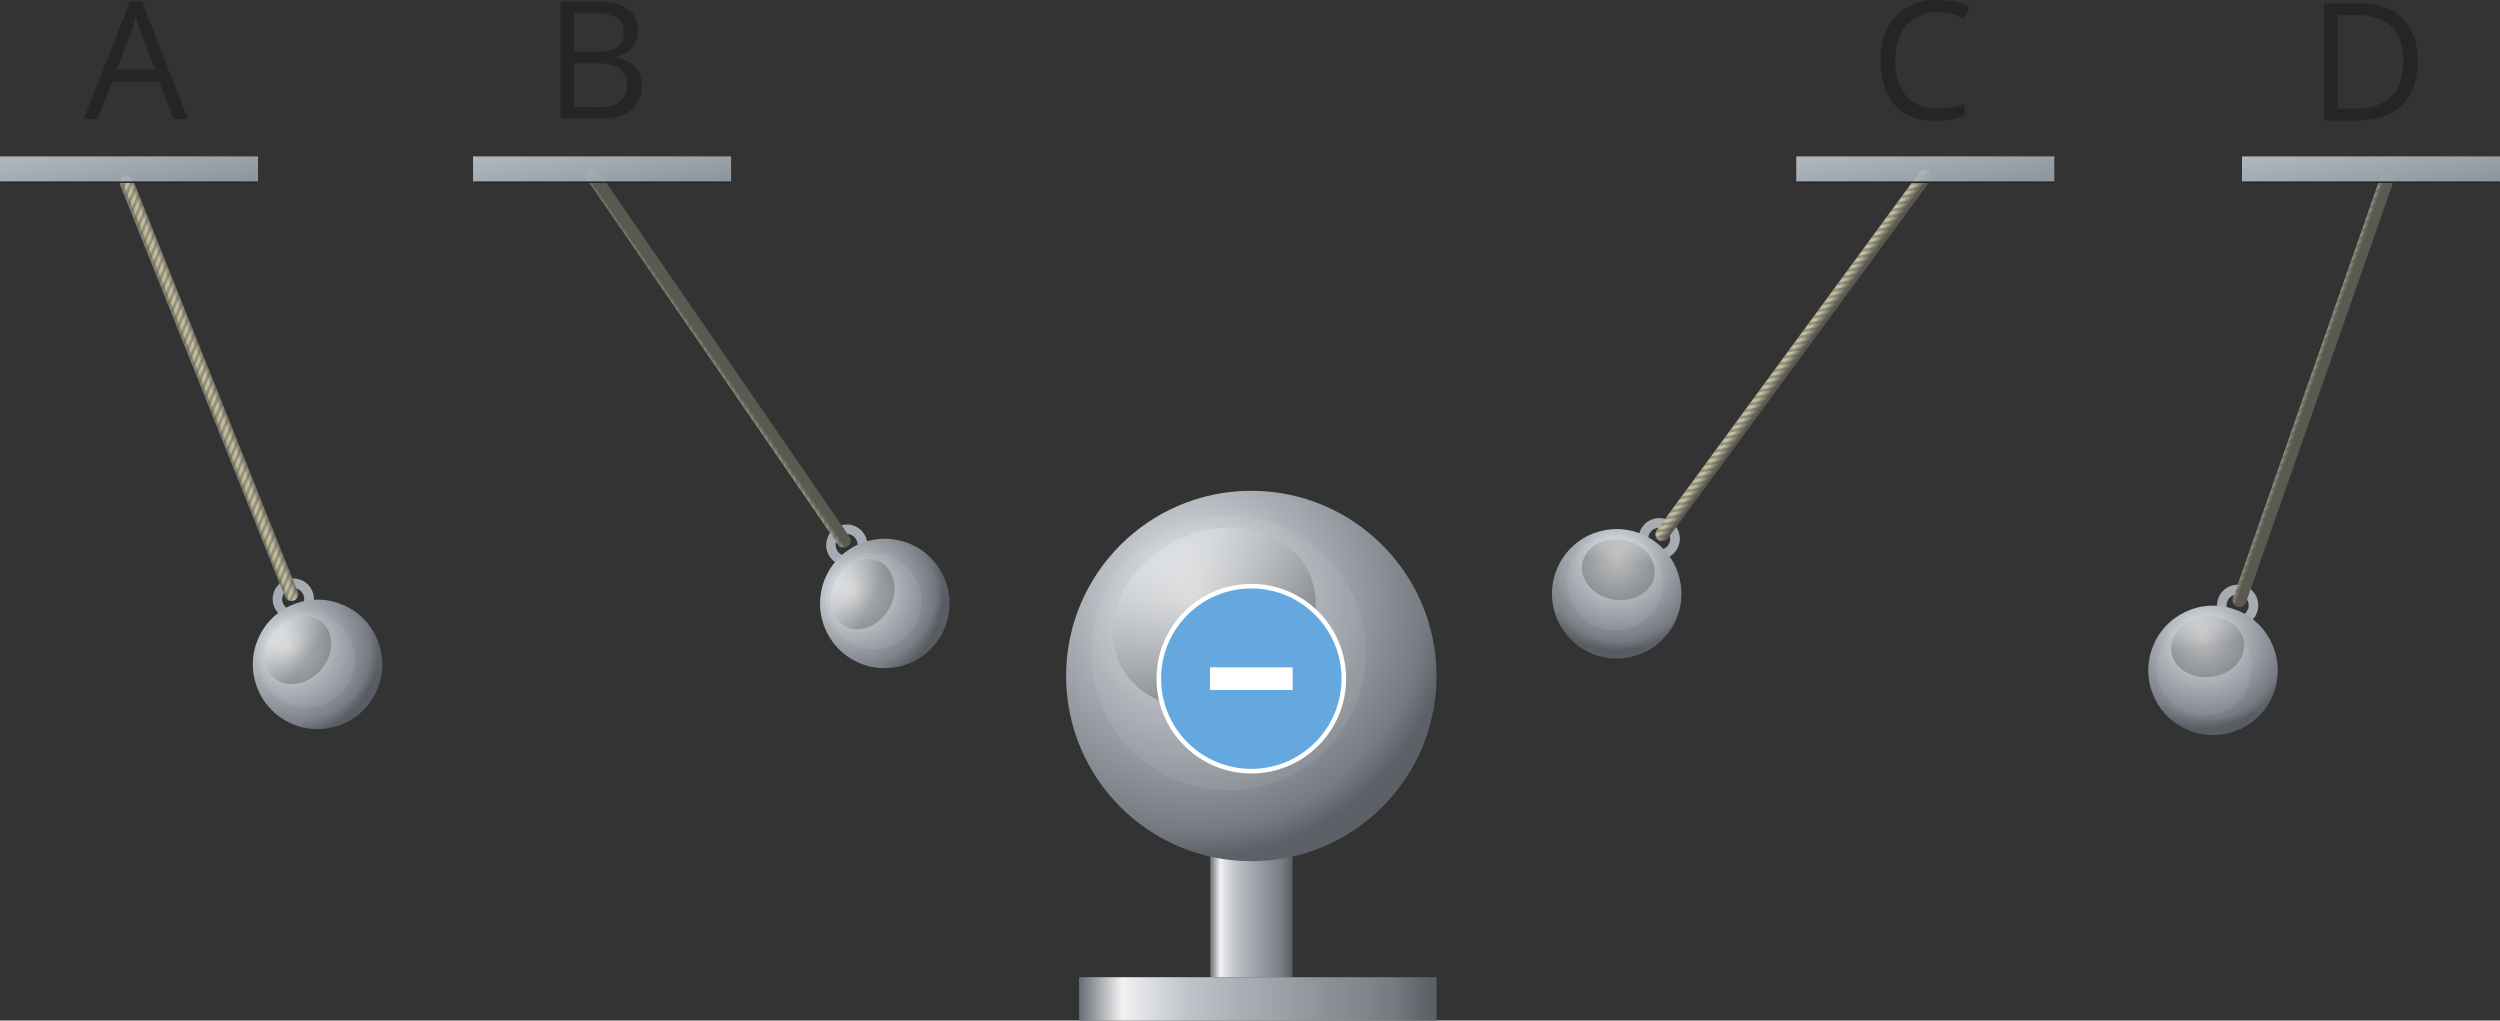 <svg xmlns="http://www.w3.org/2000/svg" xmlns:xlink="http://www.w3.org/1999/xlink" width="627.26" height="256.05" viewBox="0 0 627.26 256.05">
  <rect x="0" y="0" width="627.26" height="256.05" fill="#333333" stroke="none"/>
  <defs>
    <style>
      .cls-1, .cls-10, .cls-24 {
        fill: none;
      }

      .cls-2 {
        fill: #a6acb2;
      }

      .cls-3 {
        fill: url(#Безымянный_градиент_15);
      }

      .cls-29, .cls-4 {
        fill: #262424;
      }

      .cls-4 {
        opacity: 0.06;
      }

      .cls-12, .cls-16, .cls-20, .cls-23, .cls-27, .cls-30, .cls-31, .cls-32, .cls-4, .cls-5, .cls-6 {
        isolation: isolate;
      }

      .cls-5 {
        fill: #f1f1f2;
        opacity: 0.08;
      }

      .cls-12, .cls-16, .cls-20, .cls-27, .cls-6 {
        opacity: 0.26;
      }

      .cls-6 {
        fill: url(#Безымянный_градиент_16);
      }

      .cls-7 {
        fill: url(#Безымянный_градиент_12);
      }

      .cls-8 {
        clip-path: url(#clip-path);
      }

      .cls-9 {
        opacity: 0.43;
      }

      .cls-10 {
        stroke: #58595b;
        stroke-width: 0.69px;
      }

      .cls-10, .cls-24, .cls-34 {
        stroke-miterlimit: 10;
      }

      .cls-11 {
        fill: url(#Безымянный_градиент_15-2);
      }

      .cls-12 {
        fill: url(#Безымянный_градиент_16-2);
      }

      .cls-13 {
        fill: url(#Безымянный_градиент_12-2);
      }

      .cls-14 {
        clip-path: url(#clip-path-2);
      }

      .cls-15 {
        fill: url(#Безымянный_градиент_15-3);
      }

      .cls-16 {
        fill: url(#Безымянный_градиент_16-3);
      }

      .cls-17 {
        fill: url(#Безымянный_градиент_12-3);
      }

      .cls-18 {
        clip-path: url(#clip-path-3);
      }

      .cls-19 {
        fill: url(#Безымянный_градиент_15-4);
      }

      .cls-20 {
        fill: url(#Безымянный_градиент_16-4);
      }

      .cls-21 {
        fill: url(#Безымянный_градиент_12-4);
      }

      .cls-22 {
        clip-path: url(#clip-path-4);
      }

      .cls-23, .cls-30, .cls-31, .cls-32 {
        opacity: 0.89;
      }

      .cls-23 {
        fill: url(#Безымянный_градиент_20);
      }

      .cls-24 {
        stroke: #262424;
        stroke-width: 0.39px;
      }

      .cls-25 {
        fill: url(#Безымянный_градиент_17);
      }

      .cls-26 {
        fill: url(#Безымянный_градиент_15-5);
      }

      .cls-27 {
        fill: url(#Безымянный_градиент_16-5);
      }

      .cls-28 {
        fill: url(#Безымянный_градиент_17-2);
      }

      .cls-30 {
        fill: url(#Безымянный_градиент_20-2);
      }

      .cls-31 {
        fill: url(#Безымянный_градиент_20-3);
      }

      .cls-32 {
        fill: url(#Безымянный_градиент_20-4);
      }

      .cls-33 {
        fill: #fff;
      }

      .cls-34 {
        fill: #64a8df;
        stroke: #fff;
        stroke-width: 1.15px;
      }
    </style>
    <radialGradient id="Безымянный_градиент_15" data-name="Безымянный градиент 15" cx="-94.73" cy="392.23" r="23.24" gradientTransform="matrix(1, 0, 0, -1, 169.35, 552.04)" gradientUnits="userSpaceOnUse">
      <stop offset="0" stop-color="#f1f1f2"/>
      <stop offset="0.3" stop-color="#bfc5ca"/>
      <stop offset="0.46" stop-color="#a8aeb4"/>
      <stop offset="0.88" stop-color="#757b81"/>
      <stop offset="0.98" stop-color="#5b6167"/>
    </radialGradient>
    <linearGradient id="Безымянный_градиент_16" data-name="Безымянный градиент 16" x1="-95.88" y1="395.52" x2="-90.83" y2="386.67" gradientTransform="matrix(0.9, 0.44, 0.44, -0.9, -15.46, 554.23)" gradientUnits="userSpaceOnUse">
      <stop offset="0" stop-color="#f1f1f2"/>
      <stop offset="0.98" stop-color="#262424"/>
    </linearGradient>
    <linearGradient id="Безымянный_градиент_12" data-name="Безымянный градиент 12" x1="-90.19" y1="460.16" x2="-86.72" y2="460.16" gradientTransform="matrix(0.93, -0.37, -0.37, -0.93, 305.46, 492.42)" gradientUnits="userSpaceOnUse">
      <stop offset="0" stop-color="#86846f"/>
      <stop offset="0.08" stop-color="#b9b68e"/>
      <stop offset="0.44" stop-color="#c7c1a3"/>
      <stop offset="1" stop-color="#5a5a4f"/>
    </linearGradient>
    <clipPath id="clip-path">
      <path class="cls-1" d="M73.74,150.67a1.73,1.73,0,0,1-2.25-1v0L30.09,46.29A1.74,1.74,0,0,1,33.31,45L74.7,148.42A1.74,1.74,0,0,1,73.74,150.67Z"/>
    </clipPath>
    <radialGradient id="Безымянный_градиент_15-2" cx="-90.95" cy="410.34" r="23.24" gradientTransform="matrix(1, 0, 0, -1, 307.89, 554.88)" xlink:href="#Безымянный_градиент_15"/>
    <linearGradient id="Безымянный_градиент_16-2" x1="-92.04" y1="413.64" x2="-86.99" y2="404.8" gradientTransform="matrix(0.9, 0.44, 0.44, -0.9, 114.69, 554.67)" xlink:href="#Безымянный_градиент_16"/>
    <linearGradient id="Безымянный_градиент_12-2" x1="-87.21" y1="478" x2="-83.74" y2="478" gradientTransform="matrix(0.82, -0.57, -0.57, -0.82, 521.28, 435.32)" xlink:href="#Безымянный_градиент_12"/>
    <clipPath id="clip-path-2">
      <path class="cls-1" d="M212.68,137.09a1.73,1.73,0,0,1-2.41-.44h0l-63.09-91.8a1.74,1.74,0,1,1,2.86-2h0l63.08,91.81a1.74,1.74,0,0,1-.42,2.42Z"/>
    </clipPath>
    <radialGradient id="Безымянный_градиент_15-3" cx="621.71" cy="834.5" r="23.24" gradientTransform="matrix(0, 1, 1, 0, -421.98, -477.76)" xlink:href="#Безымянный_градиент_15"/>
    <linearGradient id="Безымянный_градиент_16-3" x1="620.63" y1="837.8" x2="625.68" y2="828.95" gradientTransform="matrix(-0.44, 0.9, 0.9, 0.44, -62.75, -785.7)" xlink:href="#Безымянный_градиент_16"/>
    <linearGradient id="Безымянный_градиент_12-3" x1="624.02" y1="898.67" x2="627.49" y2="898.67" gradientTransform="matrix(0.81, 0.59, 0.59, -0.81, -587.59, 447.53)" xlink:href="#Безымянный_градиент_12"/>
    <clipPath id="clip-path-3">
      <path class="cls-1" d="M416.08,135.46a1.73,1.73,0,0,1-.38-2.42h0l65.89-89.8a1.74,1.74,0,0,1,2.8,2l-65.9,89.81A1.74,1.74,0,0,1,416.08,135.46Z"/>
    </clipPath>
    <radialGradient id="Безымянный_градиент_15-4" cx="678.36" cy="360.33" r="23.24" gradientTransform="matrix(0, 1, 1, 0, 201.8, -515.19)" xlink:href="#Безымянный_градиент_15"/>
    <linearGradient id="Безымянный_градиент_16-4" x1="677.28" y1="363.62" x2="682.33" y2="354.78" gradientTransform="matrix(0.9, 0.44, 0.44, -0.9, -214.74, 181.18)" xlink:href="#Безымянный_градиент_16"/>
    <linearGradient id="Безымянный_градиент_12-4" x1="682.1" y1="427.83" x2="685.57" y2="427.83" gradientTransform="matrix(0.94, 0.33, 0.33, -0.94, -206.55, 275.78)" xlink:href="#Безымянный_градиент_12"/>
    <clipPath id="clip-path-4">
      <path class="cls-1" d="M561.34,152.23a1.73,1.73,0,0,1-1.06-2.2h0L597.09,44.91a1.74,1.74,0,0,1,3.25,1.15L563.52,151.17A1.74,1.74,0,0,1,561.34,152.23Z"/>
    </clipPath>
    <linearGradient id="Безымянный_градиент_20" data-name="Безымянный градиент 20" x1="30.59" y1="225.68" x2="37.63" y2="185.39" gradientTransform="matrix(1, 0, 0, -1, 0, 258)" gradientUnits="userSpaceOnUse">
      <stop offset="0" stop-color="#c2ccd4"/>
      <stop offset="1" stop-color="#646e76"/>
    </linearGradient>
    <linearGradient id="Безымянный_градиент_17" data-name="Безымянный градиент 17" x1="303.64" y1="31.13" x2="324.3" y2="31.13" gradientTransform="matrix(1, 0, 0, -1, 0, 258)" gradientUnits="userSpaceOnUse">
      <stop offset="0" stop-color="#676d73"/>
      <stop offset="0.12" stop-color="#f1f1f2"/>
      <stop offset="0.3" stop-color="#bfc5ca"/>
      <stop offset="0.46" stop-color="#a8aeb4"/>
      <stop offset="0.88" stop-color="#757b81"/>
      <stop offset="0.98" stop-color="#5b6167"/>
    </linearGradient>
    <radialGradient id="Безымянный_градиент_15-5" cx="299.51" cy="108.01" r="66.48" gradientTransform="matrix(1, 0, 0, -1, 0, 258)" xlink:href="#Безымянный_градиент_15"/>
    <linearGradient id="Безымянный_градиент_16-5" x1="296.41" y1="117.45" x2="310.86" y2="92.15" gradientTransform="matrix(0.9, 0.44, 0.44, -0.9, -14.01, 111.86)" xlink:href="#Безымянный_градиент_16"/>
    <linearGradient id="Безымянный_градиент_17-2" x1="270.76" y1="7.38" x2="360.44" y2="7.38" xlink:href="#Безымянный_градиент_17"/>
    <linearGradient id="Безымянный_градиент_20-2" x1="149.28" y1="225.68" x2="156.32" y2="185.39" xlink:href="#Безымянный_градиент_20"/>
    <linearGradient id="Безымянный_градиент_20-3" x1="481.29" y1="225.68" x2="488.33" y2="185.39" xlink:href="#Безымянный_градиент_20"/>
    <linearGradient id="Безымянный_градиент_20-4" x1="593.13" y1="225.68" x2="600.17" y2="185.39" xlink:href="#Безымянный_градиент_20"/>
  </defs>
  <title>18</title>
  <g id="Слой_2" data-name="Слой 2">
    <g id="Слой_1-2" data-name="Слой 1">
      <g id="Слой_2-2" data-name="Слой 2">
        <g id="Layer_1" data-name="Layer 1">
          <g>
            <path class="cls-2" d="M71.67,145.51a5.17,5.17,0,1,0,6.72,2.88h0A5.17,5.17,0,0,0,71.67,145.51Zm2.94,7.36a2.76,2.76,0,1,1,1.52-3.59h0a2.76,2.76,0,0,1-1.52,3.58Z"/>
            <circle class="cls-3" cx="79.68" cy="166.69" r="16.24" transform="translate(-56.23 41.54) rotate(-21.81)"/>
            <path class="cls-4" d="M85.06,178.14a22.15,22.15,0,0,1-8.49,2.95.86.86,0,0,0-.05,1.69A16.24,16.24,0,0,0,95.66,170.1q.15-.75.23-1.51a1,1,0,0,0-1.91-.5A21.39,21.39,0,0,1,85.06,178.14Z"/>
            <circle class="cls-5" cx="77.08" cy="165.57" r="12.04" transform="translate(-56 40.49) rotate(-21.81)"/>
            <ellipse class="cls-6" cx="74.79" cy="163.14" rx="9.2" ry="7.58" transform="translate(-96.69 110.18) rotate(-48.21)"/>
            <g>
              <path class="cls-7" d="M73.74,150.67a1.73,1.73,0,0,1-2.25-1v0L30.09,46.29A1.74,1.74,0,0,1,33.31,45L74.7,148.42A1.74,1.74,0,0,1,73.74,150.67Z"/>
              <g class="cls-8">
                <g class="cls-9">
                  <line class="cls-10" x1="21.65" y1="46.06" x2="30.86" y2="24.57"/>
                  <line class="cls-10" x1="22.42" y1="47.99" x2="31.63" y2="26.5"/>
                  <line class="cls-10" x1="23.2" y1="49.92" x2="32.41" y2="28.43"/>
                  <line class="cls-10" x1="23.97" y1="51.86" x2="33.18" y2="30.37"/>
                  <line class="cls-10" x1="24.75" y1="53.79" x2="33.96" y2="32.29"/>
                  <line class="cls-10" x1="25.52" y1="55.72" x2="34.73" y2="34.22"/>
                  <line class="cls-10" x1="26.29" y1="57.66" x2="35.5" y2="36.15"/>
                  <line class="cls-10" x1="27.07" y1="59.59" x2="36.28" y2="38.09"/>
                  <line class="cls-10" x1="27.84" y1="61.52" x2="37.05" y2="40.02"/>
                  <line class="cls-10" x1="28.61" y1="63.46" x2="37.82" y2="41.95"/>
                  <line class="cls-10" x1="29.39" y1="65.39" x2="38.6" y2="43.89"/>
                  <line class="cls-10" x1="30.16" y1="67.32" x2="39.37" y2="45.82"/>
                  <line class="cls-10" x1="30.93" y1="69.25" x2="40.14" y2="47.75"/>
                  <line class="cls-10" x1="31.71" y1="71.19" x2="40.92" y2="49.68"/>
                  <line class="cls-10" x1="32.48" y1="73.12" x2="41.69" y2="51.62"/>
                  <line class="cls-10" x1="33.26" y1="75.05" x2="42.47" y2="53.55"/>
                  <line class="cls-10" x1="34.03" y1="76.99" x2="43.24" y2="55.48"/>
                  <line class="cls-10" x1="34.8" y1="78.92" x2="44.01" y2="57.42"/>
                  <line class="cls-10" x1="35.58" y1="80.85" x2="44.79" y2="59.35"/>
                  <line class="cls-10" x1="36.35" y1="82.79" x2="45.56" y2="61.28"/>
                  <line class="cls-10" x1="37.12" y1="84.72" x2="46.33" y2="63.22"/>
                  <line class="cls-10" x1="37.9" y1="86.65" x2="47.11" y2="65.15"/>
                  <line class="cls-10" x1="38.67" y1="88.58" x2="47.88" y2="67.08"/>
                  <line class="cls-10" x1="39.45" y1="90.52" x2="48.66" y2="69.01"/>
                  <line class="cls-10" x1="40.22" y1="92.45" x2="49.43" y2="70.95"/>
                  <line class="cls-10" x1="40.99" y1="94.38" x2="50.2" y2="72.88"/>
                  <line class="cls-10" x1="41.77" y1="96.32" x2="50.98" y2="74.81"/>
                  <line class="cls-10" x1="42.54" y1="98.25" x2="51.75" y2="76.75"/>
                  <line class="cls-10" x1="43.31" y1="100.18" x2="52.52" y2="78.68"/>
                  <line class="cls-10" x1="44.09" y1="102.12" x2="53.3" y2="80.61"/>
                  <line class="cls-10" x1="44.86" y1="104.05" x2="54.07" y2="82.55"/>
                  <line class="cls-10" x1="45.63" y1="105.98" x2="54.84" y2="84.48"/>
                  <line class="cls-10" x1="46.41" y1="107.91" x2="55.62" y2="86.41"/>
                  <line class="cls-10" x1="47.18" y1="109.85" x2="56.39" y2="88.34"/>
                  <line class="cls-10" x1="47.96" y1="111.78" x2="57.17" y2="90.28"/>
                  <line class="cls-10" x1="48.73" y1="113.71" x2="57.94" y2="92.21"/>
                  <line class="cls-10" x1="49.5" y1="115.65" x2="58.71" y2="94.14"/>
                  <line class="cls-10" x1="50.28" y1="117.58" x2="59.49" y2="96.08"/>
                  <line class="cls-10" x1="51.05" y1="119.51" x2="60.26" y2="98.01"/>
                  <line class="cls-10" x1="51.82" y1="121.44" x2="61.03" y2="99.94"/>
                  <line class="cls-10" x1="52.6" y1="123.38" x2="61.81" y2="101.87"/>
                  <line class="cls-10" x1="53.37" y1="125.31" x2="62.58" y2="103.81"/>
                  <line class="cls-10" x1="54.14" y1="127.24" x2="63.35" y2="105.74"/>
                  <line class="cls-10" x1="54.92" y1="129.18" x2="64.13" y2="107.67"/>
                  <line class="cls-10" x1="55.69" y1="131.11" x2="64.9" y2="109.61"/>
                  <line class="cls-10" x1="56.47" y1="133.04" x2="65.68" y2="111.54"/>
                  <line class="cls-10" x1="57.24" y1="134.98" x2="66.45" y2="113.47"/>
                  <line class="cls-10" x1="58.01" y1="136.91" x2="67.22" y2="115.41"/>
                  <line class="cls-10" x1="58.79" y1="138.84" x2="68" y2="117.34"/>
                  <line class="cls-10" x1="59.56" y1="140.77" x2="68.77" y2="119.27"/>
                  <line class="cls-10" x1="60.33" y1="142.71" x2="69.54" y2="121.2"/>
                  <line class="cls-10" x1="61.11" y1="144.64" x2="70.32" y2="123.14"/>
                  <line class="cls-10" x1="61.88" y1="146.57" x2="71.09" y2="125.07"/>
                  <line class="cls-10" x1="62.66" y1="148.51" x2="71.87" y2="127"/>
                  <line class="cls-10" x1="63.43" y1="150.44" x2="72.64" y2="128.94"/>
                  <line class="cls-10" x1="64.2" y1="152.37" x2="73.41" y2="130.87"/>
                  <line class="cls-10" x1="64.98" y1="154.31" x2="74.19" y2="132.8"/>
                  <line class="cls-10" x1="65.75" y1="156.24" x2="74.96" y2="134.74"/>
                  <line class="cls-10" x1="66.52" y1="158.17" x2="75.73" y2="136.67"/>
                  <line class="cls-10" x1="67.3" y1="160.1" x2="76.51" y2="138.6"/>
                  <line class="cls-10" x1="68.07" y1="162.04" x2="77.28" y2="140.53"/>
                </g>
              </g>
            </g>
          </g>
          <g>
            <path class="cls-2" d="M209.53,132.51a5.17,5.17,0,1,0,7.19,1.33,5.17,5.17,0,0,0-7.19-1.33ZM214,139a2.76,2.76,0,1,1,.7-3.84h0A2.76,2.76,0,0,1,214,139Z"/>
            <circle class="cls-11" cx="222" cy="151.41" r="16.24" transform="translate(-46.72 152.33) rotate(-34.49)"/>
            <path class="cls-4" d="M229.75,161.4a22.15,22.15,0,0,1-7.64,4.74.86.86,0,0,0,.32,1.66,16.24,16.24,0,0,0,15.9-16.57q0-.77-.1-1.53a1,1,0,0,0-2-.07h0A21.39,21.39,0,0,1,229.75,161.4Z"/>
            <circle class="cls-5" cx="219.22" cy="150.9" r="12.04" transform="translate(-46.91 150.66) rotate(-34.49)"/>
            <ellipse class="cls-12" cx="216.44" cy="149.05" rx="9.2" ry="7.58" transform="translate(-19.1 265.6) rotate(-60.88)"/>
            <g>
              <path class="cls-13" d="M212.68,137.09a1.73,1.73,0,0,1-2.41-.44h0l-63.09-91.8a1.74,1.74,0,1,1,2.86-2h0l63.08,91.81a1.74,1.74,0,0,1-.42,2.42Z"/>
              <g class="cls-14">
                <g class="cls-9">
                  <line class="cls-10" x1="138.91" y1="46.46" x2="143.17" y2="23.47"/>
                  <line class="cls-10" x1="140.09" y1="48.18" x2="144.35" y2="25.19"/>
                  <line class="cls-10" x1="141.26" y1="49.89" x2="145.53" y2="26.9"/>
                  <line class="cls-10" x1="142.44" y1="51.61" x2="146.71" y2="28.62"/>
                  <line class="cls-10" x1="143.62" y1="53.33" x2="147.89" y2="30.34"/>
                  <line class="cls-10" x1="144.8" y1="55.04" x2="149.07" y2="32.04"/>
                  <line class="cls-10" x1="145.98" y1="56.76" x2="150.25" y2="33.76"/>
                  <line class="cls-10" x1="147.16" y1="58.47" x2="151.43" y2="35.47"/>
                  <line class="cls-10" x1="148.34" y1="60.19" x2="152.6" y2="37.19"/>
                  <line class="cls-10" x1="149.52" y1="61.91" x2="153.78" y2="38.91"/>
                  <line class="cls-10" x1="150.7" y1="63.62" x2="154.96" y2="40.62"/>
                  <line class="cls-10" x1="151.88" y1="65.34" x2="156.14" y2="42.34"/>
                  <line class="cls-10" x1="153.05" y1="67.05" x2="157.32" y2="44.05"/>
                  <line class="cls-10" x1="154.23" y1="68.77" x2="158.5" y2="45.77"/>
                  <line class="cls-10" x1="155.41" y1="70.49" x2="159.68" y2="47.49"/>
                  <line class="cls-10" x1="156.59" y1="72.2" x2="160.86" y2="49.2"/>
                  <line class="cls-10" x1="157.77" y1="73.92" x2="162.04" y2="50.92"/>
                  <line class="cls-10" x1="158.95" y1="75.63" x2="163.22" y2="52.63"/>
                  <line class="cls-10" x1="160.13" y1="77.35" x2="164.4" y2="54.35"/>
                  <line class="cls-10" x1="161.31" y1="79.07" x2="165.57" y2="56.07"/>
                  <line class="cls-10" x1="162.49" y1="80.78" x2="166.75" y2="57.78"/>
                  <line class="cls-10" x1="163.67" y1="82.5" x2="167.93" y2="59.5"/>
                  <line class="cls-10" x1="164.85" y1="84.21" x2="169.11" y2="61.21"/>
                  <line class="cls-10" x1="166.02" y1="85.93" x2="170.29" y2="62.93"/>
                  <line class="cls-10" x1="167.2" y1="87.65" x2="171.47" y2="64.65"/>
                  <line class="cls-10" x1="168.38" y1="89.36" x2="172.65" y2="66.36"/>
                  <line class="cls-10" x1="169.56" y1="91.08" x2="173.83" y2="68.08"/>
                  <line class="cls-10" x1="170.74" y1="92.79" x2="175.01" y2="69.79"/>
                  <line class="cls-10" x1="171.92" y1="94.51" x2="176.19" y2="71.51"/>
                  <line class="cls-10" x1="173.1" y1="96.23" x2="177.36" y2="73.23"/>
                  <line class="cls-10" x1="174.28" y1="97.94" x2="178.54" y2="74.94"/>
                  <line class="cls-10" x1="175.46" y1="99.66" x2="179.72" y2="76.66"/>
                  <line class="cls-10" x1="176.64" y1="101.37" x2="180.9" y2="78.37"/>
                  <line class="cls-10" x1="177.82" y1="103.09" x2="182.08" y2="80.09"/>
                  <line class="cls-10" x1="178.99" y1="104.81" x2="183.26" y2="81.81"/>
                  <line class="cls-10" x1="180.17" y1="106.52" x2="184.44" y2="83.52"/>
                  <line class="cls-10" x1="181.35" y1="108.24" x2="185.62" y2="85.24"/>
                  <line class="cls-10" x1="182.53" y1="109.95" x2="186.8" y2="86.95"/>
                  <line class="cls-10" x1="183.71" y1="111.67" x2="187.98" y2="88.67"/>
                  <line class="cls-10" x1="184.89" y1="113.39" x2="189.16" y2="90.39"/>
                  <line class="cls-10" x1="186.07" y1="115.1" x2="190.33" y2="92.1"/>
                  <line class="cls-10" x1="187.25" y1="116.82" x2="191.51" y2="93.82"/>
                  <line class="cls-10" x1="188.43" y1="118.53" x2="192.69" y2="95.53"/>
                  <line class="cls-10" x1="189.61" y1="120.25" x2="193.87" y2="97.25"/>
                  <line class="cls-10" x1="190.79" y1="121.97" x2="195.05" y2="98.97"/>
                  <line class="cls-10" x1="191.96" y1="123.68" x2="196.23" y2="100.68"/>
                  <line class="cls-10" x1="193.14" y1="125.4" x2="197.41" y2="102.4"/>
                  <line class="cls-10" x1="194.32" y1="127.11" x2="198.59" y2="104.11"/>
                  <line class="cls-10" x1="195.5" y1="128.83" x2="199.76" y2="105.83"/>
                  <line class="cls-10" x1="196.68" y1="130.55" x2="200.94" y2="107.55"/>
                  <line class="cls-10" x1="197.86" y1="132.26" x2="202.12" y2="109.26"/>
                  <line class="cls-10" x1="199.03" y1="133.98" x2="203.29" y2="110.98"/>
                  <line class="cls-10" x1="200.21" y1="135.69" x2="204.47" y2="112.69"/>
                  <line class="cls-10" x1="201.39" y1="137.41" x2="205.65" y2="114.41"/>
                  <line class="cls-10" x1="202.57" y1="139.13" x2="206.83" y2="116.13"/>
                  <line class="cls-10" x1="203.74" y1="140.84" x2="208.01" y2="117.84"/>
                  <line class="cls-10" x1="204.92" y1="142.56" x2="209.19" y2="119.56"/>
                  <line class="cls-10" x1="206.1" y1="144.28" x2="210.37" y2="121.28"/>
                  <line class="cls-10" x1="207.28" y1="145.99" x2="211.55" y2="122.99"/>
                  <line class="cls-10" x1="208.46" y1="147.71" x2="212.73" y2="124.71"/>
                  <line class="cls-10" x1="209.64" y1="149.42" x2="213.91" y2="126.42"/>
                </g>
              </g>
            </g>
          </g>
          <g>
            <path class="cls-2" d="M419.37,131a5.17,5.17,0,1,0,1.1,7.23h0A5.17,5.17,0,0,0,419.37,131Zm-4.69,6.41a2.76,2.76,0,1,1,3.86-.6h0A2.76,2.76,0,0,1,414.68,137.39Z"/>
            <circle class="cls-15" cx="405.64" cy="148.98" r="16.24" transform="translate(45.55 387.89) rotate(-53.73)"/>
            <path class="cls-4" d="M398.75,159.59a22.15,22.15,0,0,1-7-5.65.86.86,0,0,0-1.46.85,16.24,16.24,0,0,0,20.86,9.61q.73-.27,1.43-.61a1,1,0,0,0-.58-1.88A21.39,21.39,0,0,1,398.75,159.59Z"/>
            <circle class="cls-5" cx="405.22" cy="146.19" r="12.04" transform="translate(47.63 386.4) rotate(-53.73)"/>
            <ellipse class="cls-16" cx="406.04" cy="142.95" rx="7.58" ry="9.2" transform="translate(195.54 518.44) rotate(-80.12)"/>
            <g>
              <path class="cls-17" d="M416.08,135.46a1.73,1.73,0,0,1-.38-2.42h0l65.89-89.8a1.74,1.74,0,0,1,2.8,2l-65.9,89.81A1.74,1.74,0,0,1,416.08,135.46Z"/>
              <g class="cls-18">
                <g class="cls-9">
                  <line class="cls-10" x1="477.34" y1="35.95" x2="500.46" y2="32.4"/>
                  <line class="cls-10" x1="476.11" y1="37.63" x2="499.23" y2="34.08"/>
                  <line class="cls-10" x1="474.88" y1="39.31" x2="498" y2="35.76"/>
                  <line class="cls-10" x1="473.64" y1="40.98" x2="496.76" y2="37.43"/>
                  <line class="cls-10" x1="472.41" y1="42.65" x2="495.53" y2="39.11"/>
                  <line class="cls-10" x1="471.18" y1="44.33" x2="494.3" y2="40.78"/>
                  <line class="cls-10" x1="469.95" y1="46.01" x2="493.07" y2="42.46"/>
                  <line class="cls-10" x1="468.72" y1="47.69" x2="491.84" y2="44.14"/>
                  <line class="cls-10" x1="467.48" y1="49.37" x2="490.61" y2="45.82"/>
                  <line class="cls-10" x1="466.25" y1="51.05" x2="489.37" y2="47.5"/>
                  <line class="cls-10" x1="465.02" y1="52.73" x2="488.14" y2="49.18"/>
                  <line class="cls-10" x1="463.79" y1="54.4" x2="486.91" y2="50.85"/>
                  <line class="cls-10" x1="462.56" y1="56.08" x2="485.68" y2="52.53"/>
                  <line class="cls-10" x1="461.33" y1="57.76" x2="484.45" y2="54.21"/>
                  <line class="cls-10" x1="460.09" y1="59.44" x2="483.22" y2="55.89"/>
                  <line class="cls-10" x1="458.86" y1="61.12" x2="481.98" y2="57.57"/>
                  <line class="cls-10" x1="457.63" y1="62.8" x2="480.75" y2="59.25"/>
                  <line class="cls-10" x1="456.4" y1="64.48" x2="479.52" y2="60.93"/>
                  <line class="cls-10" x1="455.17" y1="66.15" x2="478.29" y2="62.6"/>
                  <line class="cls-10" x1="453.94" y1="67.83" x2="477.06" y2="64.28"/>
                  <line class="cls-10" x1="452.7" y1="69.51" x2="475.83" y2="65.96"/>
                  <line class="cls-10" x1="451.47" y1="71.19" x2="474.59" y2="67.64"/>
                  <line class="cls-10" x1="450.24" y1="72.87" x2="473.36" y2="69.32"/>
                  <line class="cls-10" x1="449.01" y1="74.55" x2="472.13" y2="71"/>
                  <line class="cls-10" x1="447.78" y1="76.23" x2="470.9" y2="72.68"/>
                  <line class="cls-10" x1="446.55" y1="77.91" x2="469.67" y2="74.35"/>
                  <line class="cls-10" x1="445.31" y1="79.58" x2="468.43" y2="76.03"/>
                  <line class="cls-10" x1="444.08" y1="81.26" x2="467.2" y2="77.71"/>
                  <line class="cls-10" x1="442.85" y1="82.94" x2="465.97" y2="79.39"/>
                  <line class="cls-10" x1="441.62" y1="84.62" x2="464.74" y2="81.07"/>
                  <line class="cls-10" x1="440.39" y1="86.3" x2="463.51" y2="82.75"/>
                  <line class="cls-10" x1="439.16" y1="87.98" x2="462.28" y2="84.43"/>
                  <line class="cls-10" x1="437.92" y1="89.66" x2="461.04" y2="86.11"/>
                  <line class="cls-10" x1="436.69" y1="91.33" x2="459.81" y2="87.78"/>
                  <line class="cls-10" x1="435.46" y1="93.01" x2="458.58" y2="89.46"/>
                  <line class="cls-10" x1="434.23" y1="94.69" x2="457.35" y2="91.14"/>
                  <line class="cls-10" x1="433" y1="96.37" x2="456.12" y2="92.82"/>
                  <line class="cls-10" x1="431.76" y1="98.05" x2="454.89" y2="94.5"/>
                  <line class="cls-10" x1="430.53" y1="99.73" x2="453.65" y2="96.18"/>
                  <line class="cls-10" x1="429.3" y1="101.41" x2="452.42" y2="97.86"/>
                  <line class="cls-10" x1="428.07" y1="103.08" x2="451.19" y2="99.53"/>
                  <line class="cls-10" x1="426.84" y1="104.76" x2="449.96" y2="101.21"/>
                  <line class="cls-10" x1="425.61" y1="106.44" x2="448.73" y2="102.89"/>
                  <line class="cls-10" x1="424.37" y1="108.12" x2="447.5" y2="104.57"/>
                  <line class="cls-10" x1="423.14" y1="109.8" x2="446.26" y2="106.25"/>
                  <line class="cls-10" x1="421.91" y1="111.48" x2="445.03" y2="107.93"/>
                  <line class="cls-10" x1="420.68" y1="113.16" x2="443.8" y2="109.61"/>
                  <line class="cls-10" x1="419.45" y1="114.84" x2="442.57" y2="111.28"/>
                  <line class="cls-10" x1="418.22" y1="116.51" x2="441.34" y2="112.96"/>
                  <line class="cls-10" x1="416.98" y1="118.19" x2="440.11" y2="114.64"/>
                  <line class="cls-10" x1="415.75" y1="119.87" x2="438.87" y2="116.32"/>
                  <line class="cls-10" x1="414.52" y1="121.55" x2="437.64" y2="118"/>
                  <line class="cls-10" x1="413.29" y1="123.23" x2="436.41" y2="119.68"/>
                  <line class="cls-10" x1="412.06" y1="124.91" x2="435.18" y2="121.36"/>
                  <line class="cls-10" x1="410.83" y1="126.59" x2="433.95" y2="123.04"/>
                  <line class="cls-10" x1="409.59" y1="128.26" x2="432.72" y2="124.71"/>
                  <line class="cls-10" x1="408.36" y1="129.94" x2="431.48" y2="126.39"/>
                  <line class="cls-10" x1="407.13" y1="131.62" x2="430.25" y2="128.07"/>
                  <line class="cls-10" x1="405.9" y1="133.3" x2="429.02" y2="129.75"/>
                  <line class="cls-10" x1="404.67" y1="134.98" x2="427.79" y2="131.43"/>
                  <line class="cls-10" x1="403.44" y1="136.66" x2="426.56" y2="133.11"/>
                </g>
              </g>
            </g>
          </g>
          <g>
            <path class="cls-2" d="M563.15,147a5.17,5.17,0,1,0,3.17,6.59,5.17,5.17,0,0,0-3.17-6.59Zm-2.62,7.48a2.76,2.76,0,1,1,3.51-1.7h0a2.76,2.76,0,0,1-3.51,1.68Z"/>
            <circle class="cls-19" cx="555.26" cy="168.2" r="16.24" transform="translate(212.91 636.6) rotate(-70.69)"/>
            <path class="cls-4" d="M551.77,180.37a22.15,22.15,0,0,1-8.33-3.37.86.86,0,0,0-1.1,1.24,16.24,16.24,0,0,0,22.76,3q.61-.46,1.17-1a1,1,0,0,0-1.11-1.63A21.39,21.39,0,0,1,551.77,180.37Z"/>
            <circle class="cls-5" cx="554.03" cy="165.64" r="12.04" transform="matrix(0.33, -0.94, 0.94, 0.33, 214.5, 633.73)"/>
            <ellipse class="cls-20" cx="553.9" cy="162.32" rx="9.2" ry="7.58" transform="translate(-15.78 69.51) rotate(-7.08)"/>
            <g>
              <path class="cls-21" d="M561.34,152.23a1.73,1.73,0,0,1-1.06-2.2h0L597.09,44.91a1.74,1.74,0,0,1,3.25,1.15L563.52,151.17A1.74,1.74,0,0,1,561.34,152.23Z"/>
              <g class="cls-22">
                <g class="cls-9">
                  <line class="cls-10" x1="590.88" y1="39.18" x2="611.96" y2="29.04"/>
                  <line class="cls-10" x1="590.19" y1="41.14" x2="611.27" y2="31"/>
                  <line class="cls-10" x1="589.5" y1="43.11" x2="610.58" y2="32.97"/>
                  <line class="cls-10" x1="588.82" y1="45.07" x2="609.9" y2="34.93"/>
                  <line class="cls-10" x1="588.13" y1="47.04" x2="609.21" y2="36.9"/>
                  <line class="cls-10" x1="587.44" y1="49" x2="608.52" y2="38.86"/>
                  <line class="cls-10" x1="586.75" y1="50.97" x2="607.83" y2="40.83"/>
                  <line class="cls-10" x1="586.06" y1="52.93" x2="607.14" y2="42.79"/>
                  <line class="cls-10" x1="585.37" y1="54.9" x2="606.45" y2="44.76"/>
                  <line class="cls-10" x1="584.68" y1="56.86" x2="605.76" y2="46.72"/>
                  <line class="cls-10" x1="584" y1="58.83" x2="605.08" y2="48.69"/>
                  <line class="cls-10" x1="583.31" y1="60.79" x2="604.39" y2="50.65"/>
                  <line class="cls-10" x1="582.62" y1="62.76" x2="603.7" y2="52.62"/>
                  <line class="cls-10" x1="581.93" y1="64.72" x2="603.01" y2="54.58"/>
                  <line class="cls-10" x1="581.24" y1="66.69" x2="602.32" y2="56.55"/>
                  <line class="cls-10" x1="580.55" y1="68.65" x2="601.63" y2="58.51"/>
                  <line class="cls-10" x1="579.86" y1="70.62" x2="600.94" y2="60.48"/>
                  <line class="cls-10" x1="579.18" y1="72.58" x2="600.26" y2="62.44"/>
                  <line class="cls-10" x1="578.49" y1="74.55" x2="599.57" y2="64.41"/>
                  <line class="cls-10" x1="577.8" y1="76.51" x2="598.88" y2="66.37"/>
                  <line class="cls-10" x1="577.11" y1="78.48" x2="598.19" y2="68.34"/>
                  <line class="cls-10" x1="576.42" y1="80.44" x2="597.5" y2="70.3"/>
                  <line class="cls-10" x1="575.73" y1="82.41" x2="596.81" y2="72.27"/>
                  <line class="cls-10" x1="575.04" y1="84.37" x2="596.13" y2="74.23"/>
                  <line class="cls-10" x1="574.36" y1="86.34" x2="595.44" y2="76.2"/>
                  <line class="cls-10" x1="573.67" y1="88.3" x2="594.75" y2="78.16"/>
                  <line class="cls-10" x1="572.98" y1="90.27" x2="594.06" y2="80.13"/>
                  <line class="cls-10" x1="572.29" y1="92.23" x2="593.37" y2="82.09"/>
                  <line class="cls-10" x1="571.6" y1="94.2" x2="592.68" y2="84.06"/>
                  <line class="cls-10" x1="570.91" y1="96.16" x2="591.99" y2="86.02"/>
                  <line class="cls-10" x1="570.22" y1="98.13" x2="591.31" y2="87.99"/>
                  <line class="cls-10" x1="569.54" y1="100.09" x2="590.62" y2="89.95"/>
                  <line class="cls-10" x1="568.85" y1="102.06" x2="589.93" y2="91.92"/>
                  <line class="cls-10" x1="568.16" y1="104.02" x2="589.24" y2="93.88"/>
                  <line class="cls-10" x1="567.47" y1="105.99" x2="588.55" y2="95.85"/>
                  <line class="cls-10" x1="566.78" y1="107.95" x2="587.86" y2="97.81"/>
                  <line class="cls-10" x1="566.09" y1="109.92" x2="587.17" y2="99.78"/>
                  <line class="cls-10" x1="565.41" y1="111.88" x2="586.49" y2="101.74"/>
                  <line class="cls-10" x1="564.72" y1="113.85" x2="585.8" y2="103.71"/>
                  <line class="cls-10" x1="564.03" y1="115.81" x2="585.11" y2="105.67"/>
                  <line class="cls-10" x1="563.34" y1="117.78" x2="584.42" y2="107.64"/>
                  <line class="cls-10" x1="562.65" y1="119.74" x2="583.73" y2="109.6"/>
                  <line class="cls-10" x1="561.96" y1="121.71" x2="583.04" y2="111.57"/>
                  <line class="cls-10" x1="561.27" y1="123.67" x2="582.35" y2="113.53"/>
                  <line class="cls-10" x1="560.59" y1="125.63" x2="581.67" y2="115.5"/>
                  <line class="cls-10" x1="559.9" y1="127.59" x2="580.98" y2="117.46"/>
                  <line class="cls-10" x1="559.21" y1="129.56" x2="580.29" y2="119.43"/>
                  <line class="cls-10" x1="558.52" y1="131.52" x2="579.6" y2="121.39"/>
                  <line class="cls-10" x1="557.83" y1="133.49" x2="578.91" y2="123.36"/>
                  <line class="cls-10" x1="557.14" y1="135.45" x2="578.22" y2="125.31"/>
                  <line class="cls-10" x1="556.45" y1="137.41" x2="577.53" y2="127.27"/>
                  <line class="cls-10" x1="555.77" y1="139.38" x2="576.85" y2="129.24"/>
                  <line class="cls-10" x1="555.08" y1="141.34" x2="576.16" y2="131.2"/>
                  <line class="cls-10" x1="554.39" y1="143.31" x2="575.47" y2="133.17"/>
                  <line class="cls-10" x1="553.7" y1="145.27" x2="574.78" y2="135.13"/>
                  <line class="cls-10" x1="553.01" y1="147.24" x2="574.09" y2="137.1"/>
                  <line class="cls-10" x1="552.32" y1="149.2" x2="573.4" y2="139.06"/>
                  <line class="cls-10" x1="551.63" y1="151.17" x2="572.71" y2="141.03"/>
                  <line class="cls-10" x1="550.95" y1="153.13" x2="572.03" y2="142.99"/>
                  <line class="cls-10" x1="550.26" y1="155.1" x2="571.34" y2="144.96"/>
                  <line class="cls-10" x1="549.57" y1="157.06" x2="570.65" y2="146.92"/>
                </g>
              </g>
            </g>
          </g>
          <g>
            <rect class="cls-23" y="39.24" width="64.74" height="6.48"/>
            <line class="cls-24" x1="0.07" y1="45.72" x2="64.66" y2="45.72"/>
          </g>
          <g>
            <rect class="cls-25" x="303.63" y="208.55" width="20.66" height="36.63"/>
            <g>
              <circle class="cls-26" cx="313.96" cy="169.61" r="46.47"/>
              <circle class="cls-5" cx="308.24" cy="163.89" r="34.45"/>
              <ellipse class="cls-27" cx="304.67" cy="155.03" rx="26.33" ry="21.68" transform="translate(-37.16 151.58) rotate(-26.39)"/>
            </g>
            <rect class="cls-28" x="270.75" y="245.18" width="89.68" height="10.87"/>
          </g>
          <path class="cls-29" d="M43.58,29.84l-3.66-9.36H28.13l-3.62,9.36H21L32.68.3h2.88L47.12,29.84ZM38.85,17.41,35.43,8.29Q34.77,6.56,34.07,4A38.13,38.13,0,0,1,32.8,8.29l-3.46,9.12Z"/>
          <path class="cls-29" d="M140.62.42h8.31q5.86,0,8.47,1.75A6.18,6.18,0,0,1,160,7.71a6.39,6.39,0,0,1-1.44,4.3,7,7,0,0,1-4.26,2.2v.2q6.7,1.15,6.7,7a7.56,7.56,0,0,1-2.67,6.16q-2.67,2.21-7.46,2.21H140.62ZM144,13h5.63q3.62,0,5.21-1.14A4.39,4.39,0,0,0,156.48,8a3.88,3.88,0,0,0-1.77-3.57,11.06,11.06,0,0,0-5.63-1.1h-5Zm0,2.9v11h6.14a8.74,8.74,0,0,0,5.36-1.38,5.09,5.09,0,0,0,1.8-4.32,4.57,4.57,0,0,0-1.84-4,9.84,9.84,0,0,0-5.6-1.29Z"/>
          <path class="cls-29" d="M486,3.07a9.62,9.62,0,0,0-7.66,3.23q-2.81,3.23-2.81,8.84,0,5.78,2.71,8.92a9.67,9.67,0,0,0,7.7,3.16,26.35,26.35,0,0,0,7-1.11v3a21.63,21.63,0,0,1-7.55,1.15q-6.5,0-10-3.94t-3.53-11.21a17.69,17.69,0,0,1,1.7-8,12.21,12.21,0,0,1,4.91-5.27A14.86,14.86,0,0,1,486.09,0a18.23,18.23,0,0,1,8.09,1.69l-1.45,2.94A15.59,15.59,0,0,0,486,3.07Z"/>
          <path class="cls-29" d="M606.63,15.26q0,7.28-4,11.14t-11.38,3.85h-8.15V.84h9q6.86,0,10.66,3.8T606.63,15.26Zm-3.62.12q0-5.75-2.89-8.67t-8.58-2.92h-5v23.5h4.17q6.12,0,9.2-3T603,15.38Z"/>
          <g>
            <rect class="cls-30" x="118.69" y="39.24" width="64.74" height="6.48"/>
            <line class="cls-24" x1="118.76" y1="45.72" x2="183.36" y2="45.72"/>
          </g>
          <g>
            <rect class="cls-31" x="450.69" y="39.24" width="64.74" height="6.48"/>
            <line class="cls-24" x1="450.76" y1="45.72" x2="515.35" y2="45.72"/>
          </g>
          <g>
            <rect class="cls-32" x="562.53" y="39.24" width="64.74" height="6.48"/>
            <line class="cls-24" x1="562.6" y1="45.72" x2="627.18" y2="45.72"/>
          </g>
          <g>
            <path class="cls-33" d="M324.33,167.44v5.67H303.59v-5.67Z"/>
            <circle class="cls-34" cx="313.96" cy="170.28" r="23.21"/>
            <path class="cls-33" d="M324.33,167.44v5.67H303.59v-5.67Z"/>
          </g>
        </g>
      </g>
    </g>
  </g>
</svg>
